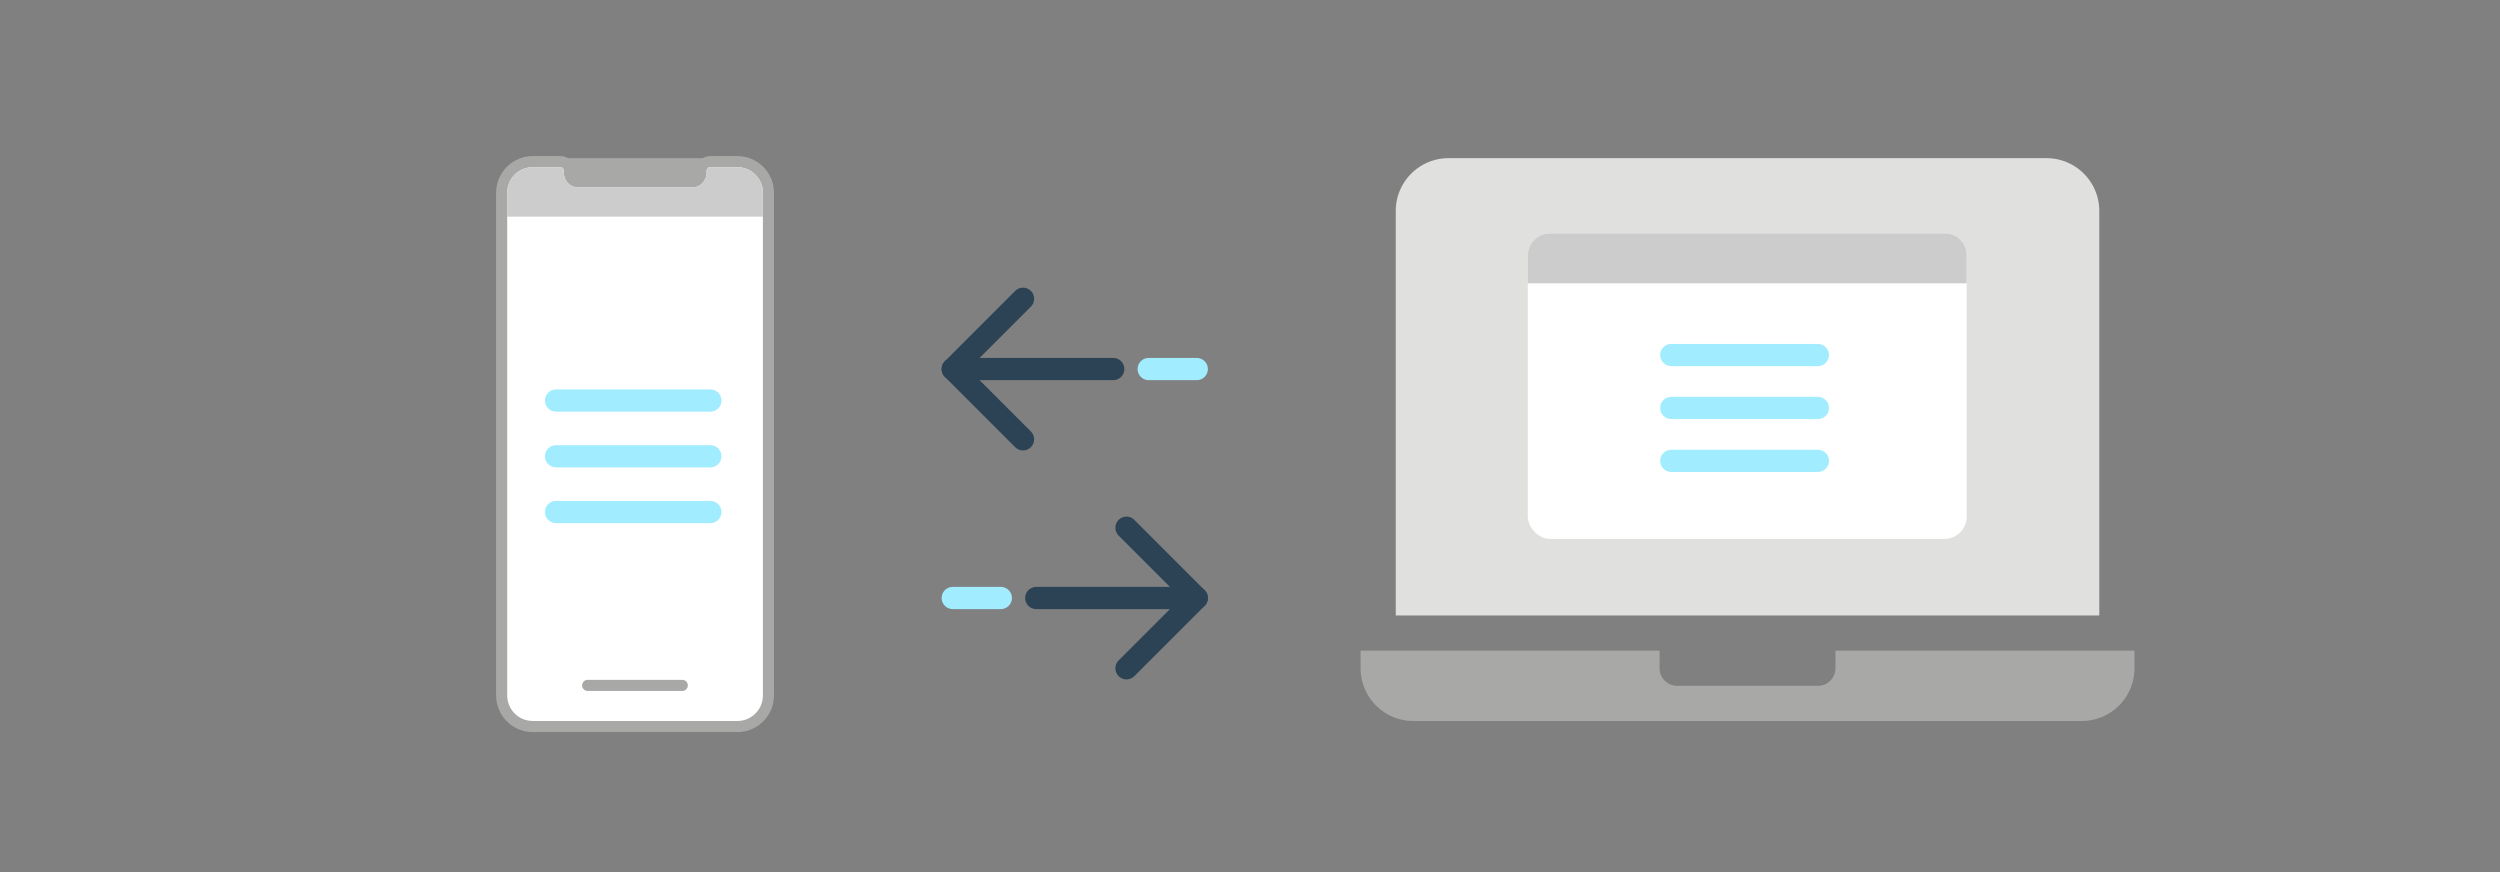 <svg xmlns="http://www.w3.org/2000/svg" xmlns:xlink="http://www.w3.org/1999/xlink" width="450" height="157" viewBox="0 0 450 157">
  <rect x="0" y="0" width="450" height="157" fill="#808080" stroke="none"/>
  <defs>
    <style>
      .cls-1, .cls-6 {
        fill: #fff;
      }

      .cls-2, .cls-3, .cls-4, .cls-7 {
        fill: none;
      }

      .cls-2 {
        stroke: #2c4355;
      }

      .cls-2, .cls-3, .cls-7 {
        stroke-linecap: round;
      }

      .cls-2, .cls-3 {
        stroke-width: 4px;
      }

      .cls-3 {
        stroke: #a1ecff;
      }

      .cls-12, .cls-5 {
        fill: #a8a8a7;
      }

      .cls-7 {
        stroke: #a8a8a7;
        stroke-width: 2px;
      }

      .cls-8 {
        clip-path: url(#clip-path);
      }

      .cls-9 {
        fill: #ccc;
      }

      .cls-10 {
        fill: #e0e0de;
      }

      .cls-11, .cls-12 {
        stroke: none;
      }
    </style>
    <clipPath id="clip-path">
      <path id="File" class="cls-1" d="M110.518,73.618h-4.912a.618.618,0,0,0-.618.619v.506a2.634,2.634,0,0,1-2.581,2.522H81.959a2.611,2.611,0,0,1-2.672-2.47v-.558a.619.619,0,0,0-.619-.619H73.687a4.6,4.6,0,0,0-4.6,4.6V168.7a4.6,4.6,0,0,0,4.6,4.6h36.831a4.6,4.6,0,0,0,4.6-4.6V78.214A4.6,4.6,0,0,0,110.518,73.618Z" transform="translate(-69.091 -73.618)"/>
    </clipPath>
  </defs>
  <g id="mobile_img09" transform="translate(0 0.161)">
    <g id="グループ_5186" data-name="グループ 5186" transform="translate(215.417 53.617) rotate(90)">
      <line id="線_263" data-name="線 263" class="cls-2" x2="12.651" y2="12.65" transform="translate(0 31.273)"/>
      <line id="線_264" data-name="線 264" class="cls-2" x1="12.651" y2="12.65" transform="translate(12.651 31.273)"/>
      <path id="パス_90164" data-name="パス 90164" class="cls-2" d="M0,0V28.047" transform="translate(12.651 15.032)"/>
      <line id="線_272" data-name="線 272" class="cls-3" y2="8.65" transform="translate(12.651 0)"/>
    </g>
    <g id="グループ_5192" data-name="グループ 5192" transform="translate(215.417 94.828) rotate(90)">
      <line id="線_263-2" data-name="線 263" class="cls-2" y1="12.65" x2="12.651" transform="translate(0)"/>
      <line id="線_264-2" data-name="線 264" class="cls-2" x1="12.651" y1="12.65" transform="translate(12.651)"/>
      <path id="パス_90164-2" data-name="パス 90164" class="cls-2" d="M0,28.047V0" transform="translate(12.651 0.843)"/>
      <line id="線_272-2" data-name="線 272" class="cls-3" y1="8.65" transform="translate(12.651 35.273)"/>
    </g>
    <rect id="長方形_2387" data-name="長方形 2387" class="cls-4" width="450" height="157" transform="translate(0 -0.161)"/>
    <g id="グループ_5187" data-name="グループ 5187" transform="translate(91.298 28.31)">
      <path id="パス_90161" data-name="パス 90161" class="cls-5" d="M7.671,0H38.352c4.237,0,7.671,3.944,7.671,8.81V92.5c0,4.866-3.434,8.81-7.671,8.81H7.671C3.434,101.307,0,97.363,0,92.5V8.81C0,3.944,3.434,0,7.671,0Z" transform="translate(0 0)"/>
      <g id="File-2" data-name="File" class="cls-6" transform="translate(-69.091 -71.994)">
        <path class="cls-11" d="M 110.518 174.3 L 73.687 174.3 C 70.601 174.3 68.091 171.79 68.091 168.705 L 68.091 78.214 C 68.091 75.128 70.601 72.618 73.687 72.618 L 78.669 72.618 C 79.561 72.618 80.287 73.344 80.287 74.237 L 80.287 74.795 C 80.287 74.932 80.376 75.33 80.652 75.68 C 80.961 76.073 81.389 76.265 81.96 76.265 L 102.406 76.265 C 103.609 76.265 103.987 75.078 103.987 74.743 L 103.987 74.237 C 103.987 73.344 104.713 72.618 105.606 72.618 L 110.518 72.618 C 113.603 72.618 116.114 75.128 116.114 78.214 L 116.114 168.705 C 116.114 171.79 113.603 174.3 110.518 174.3 Z"/>
        <path class="cls-12" d="M 73.687 73.618 C 71.148 73.618 69.091 75.675 69.091 78.214 L 69.091 168.705 C 69.091 171.243 71.148 173.3 73.687 173.3 L 110.518 173.3 C 113.056 173.3 115.114 171.243 115.114 168.705 L 115.114 78.214 C 115.114 75.675 113.056 73.618 110.518 73.618 L 105.606 73.618 C 105.264 73.618 104.987 73.895 104.987 74.237 L 104.987 74.743 C 104.987 75.603 104.206 77.265 102.406 77.265 L 81.96 77.265 C 79.939 77.265 79.287 75.511 79.287 74.795 L 79.287 74.237 C 79.287 73.895 79.01 73.618 78.669 73.618 L 73.687 73.618 M 73.687 71.618 L 78.669 71.618 C 80.113 71.618 81.287 72.793 81.287 74.237 L 81.287 74.75 C 81.303 74.821 81.36 74.979 81.467 75.096 C 81.517 75.151 81.621 75.265 81.96 75.265 L 102.406 75.265 C 102.578 75.265 102.68 75.222 102.785 75.106 C 102.914 74.963 102.975 74.78 102.987 74.715 L 102.987 74.237 C 102.987 72.793 104.162 71.618 105.606 71.618 L 110.518 71.618 C 114.155 71.618 117.114 74.577 117.114 78.214 L 117.114 168.705 C 117.114 172.342 114.155 175.3 110.518 175.3 L 73.687 175.3 C 70.05 175.3 67.091 172.342 67.091 168.705 L 67.091 78.214 C 67.091 74.577 70.05 71.618 73.687 71.618 Z"/>
      </g>
      <line id="線_273" data-name="線 273" class="cls-7" x2="17.034" transform="translate(14.479 94.899)"/>
      <g id="マスクグループ_162" data-name="マスクグループ 162" class="cls-8" transform="translate(0 1.625)">
        <rect id="長方形_2469" data-name="長方形 2469" class="cls-9" width="48" height="14" transform="translate(-1.298 -5.096)"/>
      </g>
      <g id="グループ_5190" data-name="グループ 5190" transform="translate(8.785 43.626)">
        <line id="線_268" data-name="線 268" class="cls-3" x2="27.782" transform="translate(27.782 0) rotate(180)"/>
        <line id="線_269" data-name="線 269" class="cls-3" x2="27.782" transform="translate(27.782 10.033) rotate(180)"/>
        <line id="線_270" data-name="線 270" class="cls-3" x2="27.782" transform="translate(27.782 20.066) rotate(180)"/>
      </g>
    </g>
    <g id="Gear_in_Laptop" data-name="Gear in Laptop" transform="translate(244.906 28.31)">
      <path id="パス_90162" data-name="パス 90162" class="cls-5" d="M145.42,101.013a9.5,9.5,0,0,1-9.5,9.5H15.621a9.5,9.5,0,0,1-9.5-9.5V97.847H59.942v3.166a3.166,3.166,0,0,0,3.166,3.166H88.435a3.166,3.166,0,0,0,3.166-3.166V97.847H145.42Z" transform="translate(-6.123 -9.204)"/>
      <path id="パス_90163" data-name="パス 90163" class="cls-10" d="M12.246,21.621a9.5,9.5,0,0,1,9.5-9.5H129.382a9.5,9.5,0,0,1,9.5,9.5V94.435H12.246Z" transform="translate(-5.915 -12.123)"/>
      <rect id="長方形_2466" data-name="長方形 2466" class="cls-1" width="79" height="55" rx="4" transform="translate(30.094 13.529)"/>
      <path id="長方形_2467" data-name="長方形 2467" class="cls-9" d="M4,0H75a4,4,0,0,1,4,4V9a0,0,0,0,1,0,0H0A0,0,0,0,1,0,9V4A4,4,0,0,1,4,0Z" transform="translate(30.094 13.529)"/>
      <g id="グループ_5191" data-name="グループ 5191" transform="translate(55.929 35.433)">
        <line id="線_268-2" data-name="線 268" class="cls-3" x2="26.377" transform="translate(26.377 0) rotate(180)"/>
        <line id="線_269-2" data-name="線 269" class="cls-3" x2="26.377" transform="translate(26.377 9.525) rotate(180)"/>
        <line id="線_270-2" data-name="線 270" class="cls-3" x2="26.377" transform="translate(26.377 19.051) rotate(180)"/>
      </g>
    </g>
  </g>
</svg>

